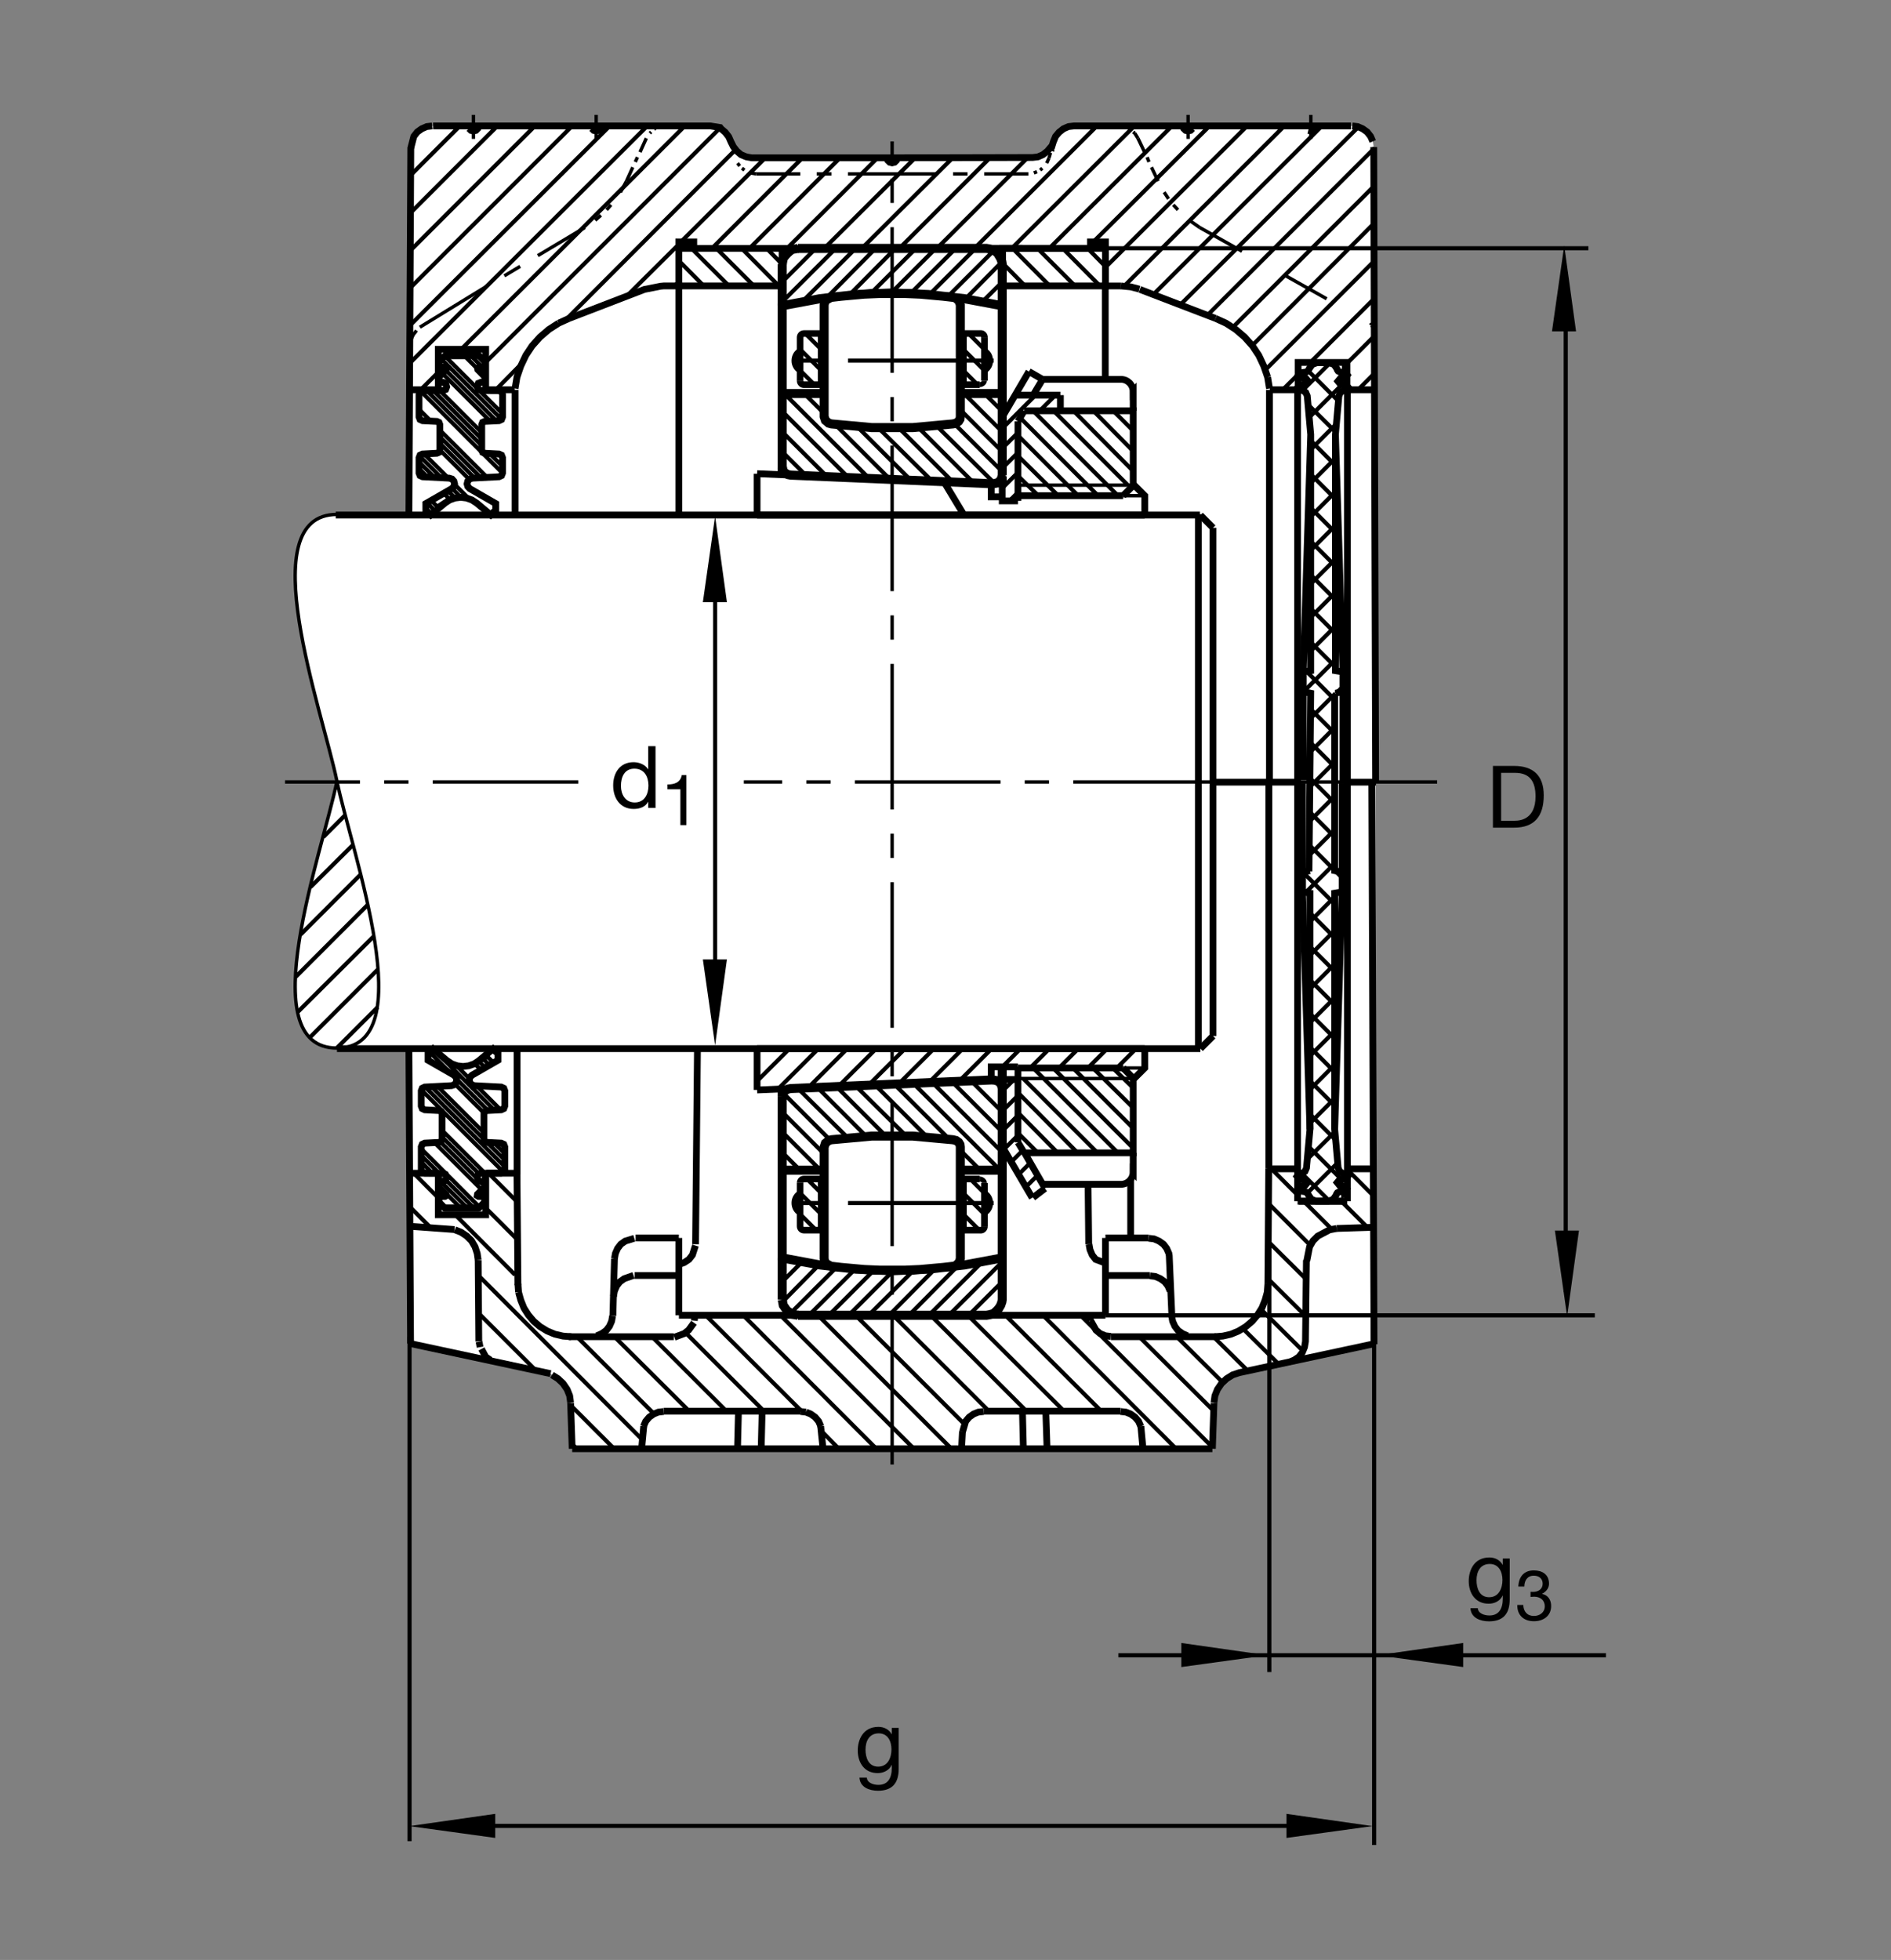 <?xml version="1.0" encoding="utf-8"?>
<!-- Generator: Adobe Illustrator 22.1.0, SVG Export Plug-In . SVG Version: 6.00 Build 0)  -->
<svg version="1.1" id="Ebene_1" xmlns="http://www.w3.org/2000/svg" xmlns:xlink="http://www.w3.org/1999/xlink" x="0px" y="0px"
	 viewBox="0 0 779.526 807.876" style="enable-background:new 0 0 779.526 807.876;" xml:space="preserve">
<rect x="0" y="0" width="779.526" height="807.876" fill="#808080" stroke="none"/>
<style type="text/css">
	.st0{fill:none;}
	.st1{fill:#FFFFFF;}
	.st2{fill:none;stroke:#000000;stroke-width:1.398;stroke-miterlimit:10.433;stroke-dasharray:60,10,10,10;}
	.st3{fill-rule:evenodd;clip-rule:evenodd;stroke:#000000;stroke-width:1.398;stroke-miterlimit:10;}
	.st4{fill:none;stroke:#000000;stroke-width:1.398;stroke-miterlimit:10;}
	.st5{fill:none;stroke:#000000;stroke-width:1.398;stroke-miterlimit:10.433;}
	.st6{fill:none;stroke:#000000;stroke-width:1.398;stroke-miterlimit:10.433;stroke-dasharray:20,20;}
	.st7{fill:none;stroke:#000000;stroke-width:2.796;stroke-miterlimit:10;}
	.st8{fill-rule:evenodd;clip-rule:evenodd;stroke:#000000;stroke-width:2.796;stroke-miterlimit:10;}
	.st9{fill:none;stroke:#000000;stroke-width:2.796;stroke-miterlimit:10.433;}
	.st10{fill:none;stroke:#000000;stroke-width:2.796;stroke-miterlimit:10.433;}
	.st11{fill:none;stroke:#000000;stroke-width:2.798;stroke-miterlimit:10.433;}
	.st12{fill:none;stroke:#000000;stroke-width:2.796;stroke-miterlimit:3.864;}
	.st13{fill:none;stroke:#000000;stroke-width:1.398;stroke-miterlimit:3.864;stroke-dasharray:60,10,10,10;}
	.st14{fill:none;stroke:#000000;stroke-width:1.701;stroke-miterlimit:3.864;}
	.st15{fill:none;stroke:#000000;stroke-width:3.728;stroke-miterlimit:10;}
	.st16{fill:none;stroke:#000000;stroke-width:1.701;stroke-miterlimit:10;}
	.st17{fill:none;stroke:#000000;stroke-width:2.721;stroke-miterlimit:3.864;}
	.st18{fill:none;stroke:#000000;stroke-width:1.701;stroke-miterlimit:3.864;stroke-dasharray:60,10,10,10;}
	.st19{fill:none;stroke:#000000;stroke-width:2.041;stroke-miterlimit:3.864;}
	.st20{fill:none;stroke:#000000;stroke-width:1.701;stroke-miterlimit:10.433;}
</style>
<polygon class="st0" points="0,0 779.526,0 779.526,807.876 0,807.876 0,0 "/>
<g>
	<path class="st1" d="M168.56,212.126l0.81-151.152l1.225-4.768l1.431-1.821l1.821-1.299l2.08-0.91l2.574-0.261h114.341l4.038,0.659
		l0.385,0.513l1.689,1.431l1.431,1.821l0.913,2.081l1.04,2.08l1.431,1.821l1.689,1.431l2.212,0.91l2.212,0.39h57.88l57.881-0.129
		l2.212-0.261l2.08-0.91l1.822-1.431l1.43-1.692l0.391-0.13l0.65-2.08l0.913-2.212l1.431-1.689l1.821-1.431l2.08-0.91l2.212-0.261
		h114.239l2.734,0.261l2.085,0.91l1.822,1.299l1.43,1.821l0.909,2.083l0.391,2.339l0.781,261.672l-0.659,231.787l-55.576,11.729
		l-2.73,0.918l-2.471,1.553l-2.085,1.953l-1.69,2.471l-1.04,2.607l-0.39,2.862l-0.65,18.984H367.763H235.869l-0.649-18.984
		l-0.391-2.862l-1.04-2.607l-1.689-2.471l-2.08-1.953l-3.047-2.07l-57.622-12.363l-0.791-121.387l-29.653-0.224
		c-35.508,0-6.064-80.767,0-110.212c-6.064-29.445-35.508-109.985,0-109.985C193.486,212.043,168.56,212.126,168.56,212.126
		L168.56,212.126z"/>
	<line class="st2" x1="592.427" y1="322.329" x2="306.636" y2="322.329"/>
	<polygon class="st3" points="566.421,137.109 565.962,134.189 566.421,137.109 	"/>
	<polygon class="st3" points="565.703,134.719 565.571,134.199 565.703,134.719 	"/>
	<polygon class="st3" points="565.386,133.738 564.995,133.088 565.386,133.738 	"/>
	<polygon class="st3" points="494.58,93.796 490.288,90.803 494.58,93.796 	"/>
	<line class="st4" x1="485.605" y1="86.513" x2="483.657" y2="84.431"/>
	<polygon class="st3" points="481.704,81.96 479.883,79.229 481.704,81.96 	"/>
	<polygon class="st3" points="432.407,65.18 431.499,67.263 432.407,65.18 	"/>
	<line class="st4" x1="429.677" y1="69.343" x2="428.765" y2="70.124"/>
	<polygon class="st3" points="427.466,70.773 426.167,71.294 427.466,70.773 	"/>
	<polygon class="st3" points="461.152,51.914 463.623,52.175 461.152,51.914 	"/>
	<polygon class="st3" points="465.317,52.954 465.835,53.212 465.317,52.954 	"/>
	<path class="st4" d="M467.138,54.384l0.65,0.52 M467.788,54.904l1.299,2.082"/>
	<polygon class="st3" points="311.704,71.685 309.361,71.294 311.704,71.685 	"/>
	<line class="st4" x1="306.89" y1="70.124" x2="305.85" y2="69.343"/>
	<polygon class="st3" points="304.936,68.432 304.029,67.263 304.936,68.432 	"/>
	<polygon class="st3" points="274.502,51.914 272.031,52.175 274.502,51.914 	"/>
	<polygon class="st3" points="270.21,52.954 269.688,53.212 270.21,52.954 	"/>
	<polygon class="st3" points="268.388,54.384 267.871,54.904 268.388,54.384 	"/>
	<polygon class="st3" points="258.242,74.675 255.771,79.229 258.242,74.675 	"/>
	<line class="st4" x1="251.87" y1="84.431" x2="250.049" y2="86.513"/>
	<polygon class="st3" points="247.705,88.723 245.366,90.803 247.705,88.723 	"/>
	<path class="st4" d="M367.763,71.685h-18.212 M342.788,71.685h-6.113 M329.912,71.685h-18.208 M266.435,56.987l-2.598,5.721
		 M262.793,64.792l-0.908,1.951 M260.845,68.952l-2.603,5.722 M245.757,57.246v-3.123 M245.757,52.824v-1.04 M245.757,50.612v-3.252
		 M241.074,93.796l-19.379,11.577 M214.409,109.794l-6.503,3.902 M200.62,117.988l-27.548,16.885 M195.161,57.246v-3.123
		 M195.161,52.824v-1.04 M195.161,50.612v-3.252 M367.763,71.685h18.208 M392.866,71.685h5.982 M405.742,71.685h18.213
		 M469.087,56.987l2.735,5.721"/>
	<line class="st5" x1="472.861" y1="64.792" x2="473.642" y2="66.743"/>
	<path class="st4" d="M474.682,68.952l2.729,5.722 M489.77,57.246v-3.123 M489.77,52.824v-1.04 M489.77,50.612v-3.252"/>
	<line class="st6" x1="494.58" y1="93.796" x2="563.652" y2="132.573"/>
	<path class="st4" d="M540.366,57.246v-3.123 M540.366,52.824v-1.04 M540.366,50.612v-3.252 M367.763,66.22v-7.932"/>
	<path class="st7" d="M279.834,102.38v15.479 M494.844,432.241H138.906 M138.398,212.29h356.264 M494.844,432.241l5.2-5.205
		 M500.044,427.036V217.561 M523.325,160.132l-0.776-4.683 M522.549,155.449l-1.563-4.551l-2.08-4.423l-2.603-3.902l-3.251-3.643
		l-3.643-3.12l-4.033-2.603l-4.292-1.953 M455.693,117.858h-42.397V102.38h42.397V117.858L455.693,117.858z M487.69,51.914
		l0.258,1.04l0.782,0.781l1.04,0.262l1.04-0.262l0.781-0.781"/>
	<polygon class="st8" points="538.286,51.914 538.545,52.954 538.286,51.914 	"/>
	<path class="st7" d="M539.326,53.735l1.04,0.262l1.041-0.262l0.781-0.781 M557.446,51.914l2.211,0.261l2.085,0.91l1.822,1.299
		l1.43,1.821l0.909,2.083 M178.14,51.914l-2.212,0.261l-2.08,0.91l-1.821,1.299l-1.431,1.821l-1.225,4.768 M213.506,529.135
		l0.259,3.516 M213.765,532.651l0.908,3.252l1.304,3.252l1.821,2.862l2.212,2.598l2.598,2.217l2.993,1.816l3.12,1.299l3.384,0.781
		l3.384,0.263 M500.693,550.991l3.379-0.263l3.384-0.781l3.12-1.299l2.994-1.816l2.602-2.217l2.212-2.598l1.821-2.862l1.299-3.252
		l0.908-3.252l0.264-3.516 M378.296,102.38h43.189"/>
	<polygon class="st8" points="197.5,553.071 197.89,555.288 197.5,553.071 	"/>
	<path class="st7" d="M198.471,556.021l1.758,3.291l1.953,1.309 M253.301,518.862l0.391-2.207l0.908-2.08l1.304-1.699l1.821-1.299
		l3.755-1.162"/>
	<polygon class="st8" points="286.47,542.143 286.211,544.36 286.47,542.143 	"/>
	<path class="st7" d="M286.079,545.219l-2.212,3.037l-1.821,1.435l-4.068,1.524 M252.52,542.407l-0.391,2.207l-0.909,2.08
		l-1.303,1.7l-1.822,1.298l-2.08,0.909 M252.91,534.341l0.391-2.207l0.908-2.089l1.303-1.69l1.821-1.299l3.843-1.338
		 M279.834,521.206l2.212-0.781l1.953-1.299l1.431-1.826l1.25-3.887 M330.044,581.821l2.207,0.254 M332.251,582.075l1.953,0.781
		l1.822,1.298l1.431,1.7l0.909,2.08 M273.589,581.821l-2.207,0.254l-1.953,0.781l-1.821,1.298l-1.43,1.7l-0.909,2.08 M197.11,519.38
		l-0.391-2.725l-0.908-2.734l-1.431-2.47l-1.953-1.953l-2.339-1.562l-2.603-1.035 M474.033,525.883l2.207,0.264l2.085,0.908
		l1.816,1.299l1.304,1.69l0.908,2.089 M483.003,542.407l0.391,2.207l0.913,2.08l1.299,1.7l1.822,1.298l2.08,0.909 M461.934,581.821
		l2.212,0.254l1.953,0.781l1.816,1.298l1.436,1.7l0.909,2.08 M457.9,550.864l-2.207-0.264l-2.212-0.909l-1.694-1.435l-2.192-3.945
		 M449.448,544.36l-0.259-2.216 M405.483,581.821l-2.212,0.254l-1.953,0.781l-1.816,1.298l-1.43,1.7l-1.28,4.365 M555.459,160.654
		h11.616 M234.57,131.255l-4.292,1.953 M230.278,133.208l-4.033,2.603l-3.643,3.12l-3.252,3.643l-2.598,3.902l-2.085,4.423
		l-1.558,4.551l-0.781,4.683 M247.837,51.914l-0.259,1.04l-0.781,0.781l-1.04,0.262l-1.04-0.262l-0.781-0.781 M197.241,51.914
		l-0.264,1.04l-0.777,0.781l-1.04,0.262l-1.04-0.262l-0.781-0.781 M462.065,117.858l4.033,0.391l3.599,0.93"/>
	<polygon class="st8" points="551.03,506.372 548.169,506.899 551.03,506.372 	"/>
	<path class="st7" d="M548.305,506.811l-5.078,2.685l-1.953,1.953l-1.426,2.47l-1.143,5.791 M461.934,581.685h-56.45
		 M367.763,597.163h132.021 M455.693,542.143H279.868 M330.044,581.685h-56.455 M235.22,578.178l-0.391-2.862l-1.04-2.607
		l-1.689-2.471l-2.08-1.953l-2.471-1.553 M252.651,542.407l0.65-23.545 M262.016,510.278h17.818 M338.286,587.817l0.992,9.346
		 M234.438,550.991h43.316 M448.926,512.876l0.391,2.216l0.913,2.207l1.43,1.826l3.935,1.484 M455.693,510.278v31.866
		 M287.51,432.241l-0.781,80.635 M226.972,566.216l-57.622-12.363 M197.373,552.944l-0.263-33.564 M301.426,58.418v0.129
		 M535.386,160.654h-11.929 M535.117,160.607v-11.206h20.156v11.206 M434.228,58.418v0.129"/>
	<line class="st5" x1="432.407" y1="65.18" x2="433.056" y2="62.968"/>
	<path class="st7" d="M433.188,62.06l0.259-0.652 M566.294,60.627l0.781,261.672 M469.868,119.289l31.216,11.965 M466.098,486.342
		v23.935 M473.511,510.278h-17.818 M448.799,512.876l-0.264-24.688 M474.033,525.756h-18.34 M235.22,578.305l0.649,18.857
		 M523.589,481.782h10.947 M180.888,495.512v-12.138 M566.416,554.086l-0.918-231.741 M555.44,160.996v334.135 M554.917,495.141
		h-19.492 M523.008,481.674l-0.332,47.461 M501.216,550.991H457.9 M500.435,578.305l-0.65,18.857 M396.767,590.014l-0.391,7.148
		 M279.834,542.143v-31.866 M534.902,160.459v334.682 M555.352,481.782h10.493 M431.626,597.163l-0.517-15.478 M421.485,581.685
		l0.385,15.478 M367.763,597.163H235.869 M261.626,525.756h18.208 M304.419,581.685l-0.391,15.478 M313.784,597.163l0.391-15.478
		 M265.376,587.817l-0.889,9.346 M470.298,587.817l0.869,9.346 M566.186,505.893l-15.156,0.478 M168.936,505.473l18.432,1.338"/>
	<path class="st5" d="M138.906,432.007c-35.508,0-6.064-80.532,0-109.978 M138.906,432.007c35.508,0,6.06-80.532,0-109.978
		 M138.906,212.043c-35.508,0-6.064,80.54,0,109.985"/>
	<path class="st9" d="M523.066,481.674V322.578 M523.301,160.705v161.594"/>
	<polyline class="st7" points="213.506,529.721 213.115,483.598 200.479,483.598 	"/>
	<line class="st10" x1="200.102" y1="483.559" x2="200.102" y2="498.139"/>
	<line class="st9" x1="213.159" y1="484.214" x2="213.159" y2="432.563"/>
	<path class="st7" d="M279.834,117.858h42.564V102.38h-42.564V117.858L279.834,117.858z M279.834,212.29V99.729h6.157v2.651h163.545
		v-2.651h6.158v18.13h6.372 M180.176,160.654H168.56 M200.249,160.654h11.928 M200.21,160.73v-16.755h-19.541v16.904
		 M169.341,60.627l-0.781,151.499"/>
	<line class="st9" x1="212.339" y1="160.705" x2="212.339" y2="211.897"/>
	<polygon class="st11" points="183.355,207.399 185.337,206.086 187.578,205.288 189.947,205 192.315,205.288 194.555,206.086 
		196.538,207.399 202.3,212.231 203.325,211.208 204.345,211.208 204.345,207.561 193.662,201.416 192.861,200.583 192.539,199.462 
		192.827,198.313 193.594,197.449 194.717,197.094 205.722,196.521 206.748,196.037 207.163,194.982 207.163,188.676 
		206.748,187.622 205.722,187.143 199.805,186.824 198.94,186.438 198.589,185.542 198.589,174.98 198.94,174.085 199.805,173.701 
		205.722,173.413 206.748,172.934 207.163,171.878 207.163,162.563 206.719,161.477 205.63,161.027 198.276,160.974 
		197.192,160.549 196.768,159.465 197.192,158.003 198.276,157.58 199.878,157.58 199.878,155.315 196.958,152.346 196.86,151.733 
		197.383,151.404 199.878,151.357 199.878,149.094 197.475,146.643 183.477,146.643 181.025,149.094 181.025,151.357 
		183.57,151.404 184.087,151.733 183.994,152.346 181.025,155.315 181.025,157.58 182.627,157.58 183.711,158.003 184.136,159.465 
		183.711,160.549 182.627,160.974 174.268,161.027 173.178,161.477 172.73,162.563 172.73,171.878 173.145,172.934 174.199,173.413 
		180.088,173.701 180.952,174.085 181.303,174.98 181.303,185.542 180.952,186.438 180.088,186.824 174.17,187.143 173.145,187.622 
		172.73,188.676 172.73,194.982 173.145,196.037 174.199,196.521 185.21,197.094 186.333,197.449 187.1,198.313 187.387,199.462 
		187.065,200.583 186.235,201.416 175.547,207.561 175.547,211.208 176.567,211.208 177.593,212.231 183.384,207.399 
		183.355,207.399 	"/>
	<polyline class="st4" points="169.185,142.292 169.443,140.08 169.702,139.431 170.093,138.52 170.352,137.998 170.61,137.609 
		171.265,136.828 171.656,136.179 	"/>
	<path class="st7" d="M494.844,212.358l5.2,5.205 M555.376,495.141h-20.479 M169.248,553.803l-0.688-121.338"/>
	<polygon class="st11" points="197.461,437.192 195.479,438.51 193.237,439.311 190.869,439.594 188.501,439.311 186.26,438.51 
		184.277,437.192 178.516,432.368 177.495,433.383 176.47,433.383 176.47,437.036 187.158,443.178 187.959,444.008 188.276,445.132 
		187.988,446.284 187.221,447.153 186.104,447.504 175.093,448.071 174.067,448.559 173.652,449.614 173.652,455.913 
		174.067,456.977 175.093,457.456 181.011,457.768 181.875,458.159 182.227,459.057 182.227,469.614 181.875,470.512 
		181.011,470.893 175.093,471.186 174.067,471.665 173.652,472.719 173.652,482.026 174.102,483.12 175.19,483.569 182.539,483.618 
		183.623,484.047 184.048,485.132 183.623,486.596 182.539,487.016 180.938,487.016 180.938,489.282 183.862,492.251 
		183.955,492.866 183.438,493.188 180.938,493.237 180.938,495.503 183.34,497.954 197.339,497.954 199.79,495.503 199.79,493.237 
		197.246,493.188 196.729,492.866 196.821,492.251 199.79,489.282 199.79,487.016 198.188,487.016 197.105,486.596 196.68,485.132 
		197.105,484.047 198.188,483.618 206.552,483.569 207.641,483.12 208.086,482.026 208.086,472.719 207.671,471.665 
		206.616,471.186 200.727,470.893 199.863,470.512 199.511,469.614 199.511,459.057 199.863,458.159 200.727,457.768 
		206.645,457.456 207.671,456.977 208.086,455.913 208.086,449.614 207.671,448.559 206.616,448.071 195.605,447.504 
		194.487,447.153 193.716,446.284 193.432,445.132 193.75,444.008 194.58,443.178 205.268,437.036 205.268,433.383 204.248,433.383 
		203.222,432.368 197.431,437.192 197.461,437.192 	"/>
	<line class="st10" x1="183.188" y1="497.964" x2="197.441" y2="497.964"/>
	<path class="st7" d="M180.64,483.598h-12.08 M200.21,483.969v16.758h-19.541v-16.904"/>
	<line class="st9" x1="455.62" y1="117.856" x2="455.62" y2="156.419"/>
	<line class="st2" x1="238.393" y1="322.329" x2="117.49" y2="322.329"/>
	<line class="st9" x1="494.004" y1="211.96" x2="494.004" y2="431.606"/>
	<path class="st7" d="M369.844,65.051l-0.259,1.04l-0.781,0.782l-1.04,0.258l-1.04-0.258l-0.781-0.782l-0.264-1.04 M556.924,51.914
		H442.685l-2.212,0.261l-2.08,0.91l-1.821,1.431l-1.431,1.689l-0.913,2.212l-0.65,2.08l-0.391,0.13l-1.43,1.692l-1.822,1.431
		l-2.08,0.91l-2.212,0.261l-57.881,0.129h-57.88l-2.212-0.39l-2.212-0.91l-1.689-1.431l-1.431-1.821l-1.04-2.08l-0.913-2.081
		l-1.431-1.821l-1.689-1.431l-0.385-0.513l-4.038-0.659H178.501 M566.651,553.852l-55.811,11.963l-2.73,0.918l-2.471,1.553
		l-2.085,1.953l-1.69,2.471l-1.04,2.607l-0.39,2.862 M473.511,510.405l2.211,0.264l2.08,0.908l1.822,1.299l1.299,1.699l0.913,2.08
		l0.161,0.957l1.07,24.561 M531.26,561.528l2.211-0.908l1.953-1.309l1.43-1.816l0.908-2.207l0.391-2.344l0.39-33.564"/>
	<path class="st12" d="M500.02,322.402h34.502 M567.227,322.402h-11.704"/>
	<polyline class="st7" points="279.834,117.858 273.589,117.858 272.28,117.981 265.659,119.289 234.57,131.255 	"/>
	<line class="st13" x1="367.763" y1="603.657" x2="367.763" y2="70.244"/>
	<line class="st4" x1="553.36" y1="491.108" x2="554.99" y2="489.477"/>
	<path class="st7" d="M540.005,465.512l-3.057-97.871 M539.292,492.231l0.103,0.4 M553.257,359.507v-36.712 M550.2,465.512
		l3.057-97.871 M536.948,322.973v36.533"/>
	<line class="st4" x1="550.61" y1="285.725" x2="553.57" y2="282.768"/>
	<path class="st7" d="M540.313,179.082l-3.057,97.874 M539.6,152.368l0.102-0.408 M553.57,285.092v36.711 M550.508,179.082
		l3.062,97.874 M537.256,321.624v-36.531 M550.508,285.725l3.062-0.633v-8.137l-3.062-0.508v-97.366l1.425-15.906l0.616-1.428
		l1.323-0.816l1.123-0.205l0.815-1.021l-0.815-0.915l-2.549-0.51l-0.918-1.12l0.918-1.12l2.138-0.41l0.816-1.018l-0.816-1.02v0.102
		l-2.344-0.408l-0.61-0.305l-0.411-0.613l-0.102-0.408l-1.221-1.734l-1.938-0.715h-2.549h-2.548l-1.939,0.715l-1.221,1.734
		l-0.512,1.021l-0.611,0.305l-2.344,0.408l-0.815,0.918l0.815,1.018l2.138,0.41l0.918,1.12l-0.918,1.12l-2.549,0.51l-0.815,0.915
		l0.815,1.021l1.123,0.205l1.323,0.816l0.615,1.428l1.426,15.906v97.366l-3.057,0.508v8.137l3.057,0.633l-0.708,73.476
		 M550.2,285.996v72.878l3.057,0.632v8.135l-3.057,0.508v97.363l1.426,15.908l0.615,1.426l1.324,0.82l1.123,0.205l0.815,1.016
		l-0.815,0.918l-2.549,0.508l-0.918,1.123l0.918,1.123l2.139,0.41l0.815,1.016l-0.815,1.016v-0.098l-2.344,0.41l-0.61,0.303
		l-0.411,0.615l-0.102,0.4l-1.221,1.738l-1.938,0.713h-2.549h-2.549l-1.938-0.713l-1.22-1.738l-0.513-1.016l-0.61-0.303l-2.344-0.41
		l-0.815-0.918l0.815-1.016l2.139-0.41l0.918-1.123l-0.918-1.123l-2.549-0.508l-0.815-0.918l0.815-1.016l1.123-0.205l1.323-0.82
		l0.615-1.426l1.426-15.908v-97.363l-3.057-0.508v-8.135l3.057-0.632"/>
	<path class="st14" d="M432.759,117.858l-15.484-15.613 M427.685,102.38l15.479,15.479 M453.174,117.592l-15.083-15.213
		 M448.369,102.38l7.5,7.634 M310.952,118.017l-15.639-15.637 M285.039,102.38l15.478,15.479 M290.112,117.858l-10.279-10.405
		 M305.718,102.38l15.449,15.579 M303.12,61.799l-69.848,69.978 M200.102,149.467l96.64-96.643 M169.37,149.243l97.456-97.329
		 M251.347,51.914l-82.348,82.216 M169.692,118.09l66.176-66.176 M220.522,51.914L169.4,103.037 M169.223,87.736l35.82-35.822
		 M189.565,51.914L169.292,72.19 M258.374,122.021l21.699-21.568 M330.82,65.051l-37.329,37.329 M308.97,102.38l37.329-37.329
		 M361.777,65.051l-37.329,37.329 M339.795,102.38l37.461-37.329 M392.735,65.051l-37.461,37.329 M370.752,102.38l37.334-37.329
		 M423.565,65.051L386.23,102.38 M401.709,102.38l50.469-50.466 M467.656,51.914L417.06,102.38 M432.539,102.38l50.596-50.466
		 M498.613,51.914L450.698,99.7 M455.693,110.185l58.398-58.271 M529.438,51.914l-65.942,65.945 M475.464,121.372l69.453-69.458
		 M559.98,52.331l-73.462,73.332 M497.705,129.956l68.946-68.945 M566.651,76.489l-58.413,58.41 M516.172,142.443l50.479-50.605
		 M566.651,107.446l-45.015,45.012 M528.857,160.581l6.568-6.563 M540.22,149.353l26.431-26.428 M566.651,138.403l-11.543,11.538
		 M566.651,153.852l-6.626,6.624 M282.305,51.914l-92.202,92.089 M280.718,99.675l34.458-34.323 M279.834,116.04l-1.689,1.819
		 M179.438,210.69l-3.369-3.369 M177.788,206.35l3.145,3.147 M185.605,206.008l-2.627-2.624 M184.605,202.319l3.047,2.998
		 M190.015,204.992l-3.633-3.636 M187.354,199.641l6.074,6.028 M193.531,197.661l-12.242-12.242 M181.445,182.839l14.233,14.231
		 M198.281,196.938l-17.148-17.1 M172.832,168.798l4.507,4.51 M207.163,195.02l-33.135-33.184 M175.865,160.938l22.753,22.802
		 M198.657,181.037l-20.102-20.1 M180.942,160.637l17.988,17.991 M202.231,173.764l-19.429-19.429 M183.691,152.536l20.942,20.94
		 M182.574,148.635l24.16,24.16 M207.031,170.405l-23.398-23.401 M197.134,152.343l-6.001-6.001 M198.511,151.035l-4.38-4.38
		 M176.23,196.633l-3.487-3.488 M172.754,190.468l6.445,6.396 M181.831,196.809l-8.803-8.804 M174.815,187.106l10.014,9.966
		 M181.275,177.243l19.541,19.538 M207.212,192.28l-5.293-5.242 M214.8,150.117l-9.883,10.015 M180.967,153.134l-7.402,7.39
		 M523.457,496.616l16.651,16.65 M548.95,506.635l-11.187-11.182 M535.425,493.11l-11.206-11.201 M553.535,495.747l10.146,10.147
		 M565.786,492.514l-10.264-10.264 M527.051,562.221l-14.561-14.434 M519.516,539.389l16.792,16.67 M538.423,542.69l-16.03-15.898
		 M523.115,512.085l15.732,15.605 M268.78,550.991l30.698,30.694 M314.956,581.685l-32.26-32.256 M290.888,542.143l39.546,39.541
		 M338.887,590.141l6.895,7.021 M361.26,597.163l-54.893-55.019 M321.719,542.143l55.02,55.019 M392.217,597.163l-55.02-55.019
		 M352.676,542.143l44.873,44.873 M407.695,581.685l-39.541-39.541 M383.633,542.143l39.541,39.541 M438.652,581.685l-39.673-39.541
		 M414.458,542.143l39.541,39.541 M469.61,550.991l30.698,30.567 M503.945,569.721l-18.858-18.731 M499.785,596.518l-54.37-54.375
		 M429.936,542.143l54.887,55.019 M500.615,551.391l13.813,13.682 M284.126,581.685l-30.825-30.694 M237.822,550.991l31.738,31.739
		 M264.619,593.266L197.11,525.63 M200.298,497.993l12.974,12.969 M213.301,495.512l-11.621-11.621 M177.47,505.991l-7.934-7.94
		 M197.241,541.235l23.804,23.799 M235.22,579.214l17.949,17.949 M237.69,597.163l-1.822-1.943 M212.329,525.493l-23.941-24.023
		 M180.825,493.901l-9.824-9.863 M197.51,483.891l-15.054-15.01 M175.865,448.657l31.879,31.934 M208.081,478.188l-29.526-29.532
		 M180.942,448.364l17.988,17.988 M199.4,458.657l-11.675-11.67 M177.798,434.36l23.715,23.721 M182.574,436.362l21.323,21.319
		 M203.589,471.01l4.409,4.404 M207.031,458.129l-10.244-10.244 M198.633,490.483l-19.199-19.199 M181.445,470.561l18.169,18.173
		 M206.733,482.309l-32.705-32.744 M182.49,466.186l17.349,17.344 M189.795,497.846l-8.779-8.78 M181.645,486.967l11.324,11.318
		 M180.938,483.52l-7.48-7.432 M173.491,473.383l24.004,24.004 M173.345,478.667l5.049,5.049 M195.406,497.993l-11.743-11.699
		 M193.398,444.497l-5.254-5.254 M198.281,441.04l-2.667-2.666 M197.265,437.329l2.749,2.754 M198.809,436.089l2.93,2.939
		 M203.452,438.051l-3.154-3.164 M121.89,402.654l29.692-29.695 M154.043,385.979l-31.206,31.066 M127.588,427.778l28.105-28.105
		 M155.713,415.132l-16.875,16.875 M133.281,345.022l8.945-8.945 M145.771,348.01l-17.779,17.649 M123.965,385.166l24.678-24.68
		 M540.313,181.63l10.195,10.195 M539.19,166.745l11.421,11.316 M539.292,152.878l12.441,12.439 M553.667,153.491l1.631,1.631
		 M537.558,153.388l-1.938,1.936 M536.948,160.932l11.318-11.316 M539.702,172.044l13.56-13.558 M540.313,185.3l10.6-10.603
		 M538.579,276.753l11.929,11.929 M540.313,264.721l10.195,10.198 M552.446,276.753l1.123,1.226 M540.313,250.856l10.195,10.195
		 M540.313,236.992l10.195,10.196 M540.313,223.125l10.195,10.195 M540.313,209.36l10.195,10.195 M540.313,195.495l10.195,10.195
		 M540.313,199.065l10.195-10.198 M540.313,212.929l10.195-10.195 M540.313,226.796l10.195-10.195 M540.313,240.661l10.195-10.196
		 M540.313,254.423l10.195-10.195 M540.313,268.291l10.195-10.195 M538.784,276.753l-1.528,1.531 M550.508,271.962l-13.252,13.252
		 M539.854,324.438l10.215-10.21 M540.005,338.381l10.195-10.195 M540.005,352.246l10.195-10.195 M550.2,358.772l-10.195-10.195
		 M540.005,334.809l10.195,10.197 M539.922,320.676l10.239,10.24 M540.313,306.218l9.849,9.849 M540.313,292.353l10.195,10.195
		 M550.508,285.827l-10.195,10.193 M540.313,309.788l10.195-10.196 M538.271,367.844l11.929-11.928 M540.005,379.875L550.2,369.68
		 M552.138,367.844l1.118-1.223 M540.005,393.742l10.195-10.196 M540.005,407.607l10.195-10.195 M540.005,421.469l10.195-10.195
		 M540.005,417.797l10.195,10.195 M540.005,403.938L550.2,414.13 M540.005,390.173l10.195,10.195 M540.005,376.309l10.195,10.195
		 M550.2,372.637l-13.252-13.255 M550.302,358.874l2.954,2.954 M540.005,435.239l10.195-10.195 M540.005,449.096l10.195-10.195
		 M540.005,462.964l10.195-10.195 M538.882,477.856l11.421-11.318 M538.985,491.714l12.441-12.432 M539.395,472.553l13.559,13.555
		 M540.005,459.292l10.605,10.606 M540.005,445.532l10.195,10.196 M540.005,431.665L550.2,441.86 M536.641,483.667l11.318,11.309
		 M422.573,117.858l-9.136-9.265 M316.03,102.38l6.357,6.487 M168.824,551.069V758.92 M566.455,553.12v207.392"/>
	<polygon points="530.332,757.583 565.766,752.71 530.332,747.661 530.332,757.583 	"/>
	<polygon points="204.145,747.661 204.145,757.583 168.711,752.71 204.145,747.661 	"/>
	<g>
		<g>
			<path d="M370.473,729.087c0,5.986-2.744,9.05-8.551,9.05c-3.456,0-7.447-1.39-7.625-5.416h3.028
				c0.142,2.209,2.779,2.993,4.775,2.993c3.955,0,5.522-2.85,5.522-6.983v-1.211h-0.071c-0.998,2.245-3.42,3.349-5.736,3.349
				c-5.487,0-8.23-4.311-8.23-9.335c0-4.347,2.138-9.727,8.516-9.727c2.316,0,4.382,1.033,5.487,3.064h-0.036h0.071v-2.637h2.85
				V729.087z M367.481,721.07c0-3.242-1.425-6.591-5.237-6.591c-3.884,0-5.451,3.171-5.451,6.698c0,3.313,1.211,7.019,5.202,7.019
				S367.481,724.526,367.481,721.07z"/>
		</g>
	</g>
	<path class="st14" d="M543.833,752.622H193.208 M294.795,235.996V411.21"/>
	<polygon points="299.658,248.212 294.785,212.78 289.741,248.212 299.658,248.212 	"/>
	<polygon points="289.741,395.473 299.658,395.473 294.785,430.903 289.741,395.473 	"/>
	<g>
		<g>
			<path d="M270.226,333.018h-3.029v-2.494h-0.071c-0.998,2.031-3.349,2.922-5.879,2.922c-5.665,0-8.48-4.489-8.48-9.691
				s2.779-9.584,8.408-9.584c1.888,0,4.596,0.713,5.95,2.886h0.071v-9.478h3.029V333.018z M261.675,330.773
				c4.062,0,5.629-3.491,5.629-6.948c0-3.634-1.639-6.983-5.808-6.983c-4.133,0-5.522,3.527-5.522,7.126
				C255.974,327.424,257.755,330.773,261.675,330.773z"/>
		</g>
	</g>
	<g>
		<g>
			<path d="M282.941,340.1h-2.471v-14.766h-5.348v-1.977c2.82,0,5.378-0.756,5.93-3.866h1.89V340.1z"/>
		</g>
	</g>
	<g>
		<g>
			<path d="M615.426,315.716h8.729c7.839,0,12.221,3.919,12.221,12.114c0,8.516-3.741,13.325-12.221,13.325h-8.729V315.716z
				 M618.81,338.304h5.629c2.316,0,8.551-0.641,8.551-10.012c0-6.057-2.245-9.727-8.48-9.727h-5.701V338.304z"/>
		</g>
	</g>
	<polygon points="649.693,136.602 644.82,101.169 639.771,136.602 649.693,136.602 	"/>
	<polygon points="640.971,507.227 650.893,507.227 646.021,542.661 640.971,507.227 	"/>
	<path class="st14" d="M645.44,114.937v417.637 M455.615,102.334H654.79 M455.615,542.172h201.821"/>
	<polygon points="603.164,677.227 603.164,687.148 567.73,682.28 603.164,677.227 	"/>
	<line class="st14" x1="662.036" y1="682.29" x2="461.016" y2="682.29"/>
	<polygon points="486.982,687.148 522.417,682.28 486.982,677.227 486.982,687.148 	"/>
	<line class="st14" x1="523.252" y1="481.264" x2="523.252" y2="689.214"/>
	<g>
		<g>
			<path d="M622.346,659.263c0,5.986-2.744,9.05-8.551,9.05c-3.456,0-7.447-1.39-7.625-5.416h3.028
				c0.142,2.209,2.779,2.993,4.775,2.993c3.955,0,5.522-2.85,5.522-6.983v-1.211h-0.071c-0.998,2.245-3.42,3.349-5.736,3.349
				c-5.487,0-8.23-4.311-8.23-9.335c0-4.347,2.138-9.727,8.516-9.727c2.316,0,4.382,1.033,5.487,3.064h-0.036h0.071v-2.636h2.85
				V659.263z M619.353,651.246c0-3.242-1.425-6.592-5.237-6.592c-3.884,0-5.451,3.171-5.451,6.698c0,3.314,1.211,7.019,5.202,7.019
				S619.353,654.702,619.353,651.246z"/>
		</g>
	</g>
	<g>
		<g>
			<path d="M630.936,656.143c0.378,0.029,0.727,0.029,1.075,0.029c2.093,0,3.924-1.134,3.924-3.372c0-2.151-1.57-3.314-3.663-3.314
				c-2.703,0-3.866,2.064-3.895,4.476h-2.471c0.145-3.924,2.238-6.657,6.366-6.657c3.575,0,6.279,1.715,6.279,5.523
				c0,1.802-1.279,3.372-2.849,4.099v0.058c2.5,0.552,3.721,2.529,3.721,5c0,4.128-3.227,6.279-7.093,6.279
				c-4.186,0-6.947-2.471-6.86-6.715h2.471c0.087,2.674,1.57,4.535,4.389,4.535c2.413,0,4.476-1.483,4.476-3.982
				c0-2.587-1.947-3.953-4.389-3.953c-0.494,0-1.017,0.029-1.483,0.087V656.143z"/>
		</g>
	</g>
	<path class="st4" d="M467.138,199.98h-47.504 M437.124,169.123l-0.215,0.215 M418.12,163.508l0.65-0.647"/>
	<path class="st7" d="M471.89,212.316v-7.995l-4.751-4.751 M467.138,199.982v-30.645h-44.917 M422.221,169.338l-2.587,4.319
		 M419.634,173.657v30.664 M419.634,204.321v2.134 M419.634,206.46h-6.479v-34.531l11.01-18.787 M424.165,153.142l-11.01,18.787
		 M418.55,162.861h18.574 M437.124,162.861v6.477 M425.893,162.861l3.887-6.479 M413.155,199.57l-101.065-4.318 M312.09,195.281
		v17.029 M429.78,156.382l-5.616-3.24"/>
	<line class="st5" x1="471.89" y1="204.321" x2="462.973" y2="204.321"/>
	<path class="st15" d="M322.456,108.872l0.43-2.373l1.514-2.161l2.158-1.511l2.378-0.432 M395.874,162.212h17.281 M413.155,195.9
		l-0.435,1.726l-1.294,1.296l-1.88,0.498 M413.155,195.9v-33.689 M322.456,125.07v37.141 M339.732,162.212h-17.276v30.232
		 M322.456,192.443v3.24 M413.155,199.57v-3.24 M413.155,162.212V125.07"/>
	<line class="st7" x1="462.973" y1="204.318" x2="419.634" y2="204.318"/>
	<line class="st9" x1="467.192" y1="200.085" x2="462.954" y2="204.326"/>
	<path class="st7" d="M471.89,212.312H312.07 M389.248,198.806l8.139,13.506"/>
	<polyline class="st15" points="322.456,192.443 322.886,194.172 323.623,194.958 324.82,195.628 325.908,195.844 409.38,199.421 	
		"/>
	<path class="st7" d="M429.78,156.382h32.051l0.254-0.012c2.768,0,5.01,2.243,5.01,5.01l0.044-0.049v8.008"/>
	<path class="st15" d="M392.852,174.736l-16.626,1.514H359.38l-16.626-1.514l-1.113-0.296l-1.387-1.147l-0.522-1.58v-45.996
		l0.283-1.377l0.796-0.784l1.944-1.079l16.626-1.511h16.845l16.626,1.511l1.211,0.451l1.367,1.292l0.444,1.496v45.996l-0.137,1.03
		l-0.547,0.908l-1.055,0.765L392.852,174.736L392.852,174.736z M322.456,108.872v16.199l0.762,0.801l14.785-2.744l14.902-1.729
		l14.897-0.647l14.902,0.647l14.897,1.729l14.732,2.756l0.821-0.813v-16.199l-0.162-0.994l-0.488-1.379l-1.294-2.161l-1.616-1.245
		l-1.914-0.525l-1.005-0.173h-77.74"/>
	<polyline class="st9" points="408.608,199.226 408.608,204.797 413.012,204.797 	"/>
	<path class="st16" d="M413.145,186.181l-17.28-17.275 M393.384,174.631l19.761,19.756 M410.005,199.238l-24.063-23.842
		 M378.408,176.064l22.891,22.893 M392.813,198.674l-21.997-21.995 M362.016,176.301l22.217,21.999 M375.356,197.846l-22.143-22.143
		 M344.214,174.912l22.715,22.715 M339.721,170.417l-8.208-8.206 M323.31,162.212l34.888,34.893 M349.761,196.872l-27.314-27.32
		 M322.447,177.976l18.505,18.505 M332.417,196.154l-9.97-9.973 M397.378,162.212l15.767,15.764 M413.145,169.553l-7.344-7.341
		 M322.456,124.421l22.026-22.026 M336.275,102.395l-13.819,13.821 M322.456,108.01l5.401-5.4 M340.684,122.822l20.21-20.427
		 M369.102,102.395l-18.789,19.004 M359.165,120.752l18.36-18.357 M385.727,102.395l-18.139,18.14 M375.576,120.752l18.359-18.357
		 M402.138,102.395l-18.784,18.786 M390.913,122.045l18.784-18.786 M412.94,108.01l-14.688,14.9 M405.161,124.206l7.994-7.991
		 M352.69,102.395l-21.596,21.594 M413.155,124.421l-1.08,1.081 M467.134,177.544l-8.208-8.206 M450.723,169.338l16.411,16.628
		 M467.134,194.172l-24.619-24.834 M434.311,169.338l30.576,30.581 M460.874,204.326l-34.986-34.988 M426.826,162.924
		l-13.754,13.755 M419.624,179.487l24.863,24.864 M436.28,204.35l-16.656-16.441 M419.551,186.613l-6.479,6.48 M419.624,196.115
		l8.452,8.235 M419.551,203.024l-3.335,3.335 M413.072,201.298l6.479-6.479 M413.072,184.887l6.479-6.48 M420.488,172.146
		l32.202,32.204 M417.641,163.904l0.913-0.916"/>
	<path class="st17" d="M338.501,158.479v-21.033 M405.83,156.916v-17.822 M397.158,158.479v-21.033"/>
	<line class="st18" x1="409.595" y1="148.647" x2="325.4" y2="148.647"/>
	<path class="st17" d="M329.717,144.841c-1.313,0.788-2.06,2.226-2.06,3.874c0,1.645,0.883,3.089,2.202,3.874 M395.913,158.566
		h7.969 M405.943,144.841c1.318,0.788,2.06,2.226,2.06,3.874c0,1.645-0.879,3.089-2.198,3.874 M339.746,158.566h-8.325
		c-0.893,0-1.587-0.717-1.587-1.616 M339.746,137.485h-8.325c-0.893,0-1.592,0.696-1.592,1.592v17.822"/>
	<path class="st19" d="M403.843,158.557c0.898,0,1.967-0.725,1.967-1.621"/>
	<path class="st17" d="M395.913,137.485h8.277l0.083-0.032c0.898,0,1.557,0.728,1.557,1.623"/>
	<path class="st14" d="M403.042,158.626l-5.879-5.877 M405.776,152.678l-8.613-8.611 M405.776,143.999l-6.426-6.426
		 M335.781,158.626l-5.879-5.877 M338.516,152.678l-8.613-8.611 M338.516,143.999l-6.426-6.426"/>
	<line class="st16" x1="428.633" y1="169.324" x2="435.112" y2="162.844"/>
	<path class="st4" d="M467.138,444.555h-47.504 M437.124,475.415l-0.215-0.215"/>
	<path class="st7" d="M471.89,432.221v7.998l-4.751,4.746 M467.138,444.555V475.2h-44.917 M422.221,475.2l-2.587-4.316
		 M419.634,470.883v-30.664 M419.634,440.219v-0.518 M419.634,444.956h-6.479v27.656l11.01,18.789 M425.512,493.725l-12.358-21.114
		 M421.953,474.507l8.813,15.273 M413.155,444.965l-101.065,4.326 M312.09,449.262v-17.031 M430.766,489.878l-4.912,3.77"/>
	<line class="st5" x1="471.89" y1="440.219" x2="462.973" y2="440.219"/>
	<path class="st15" d="M322.456,535.669l0.43,2.373l1.514,2.158l2.158,1.513l2.378,0.43 M395.874,482.329h17.281 M413.155,448.637
		l-0.435-1.728l-1.294-1.289l-1.88-0.498 M413.155,448.637v33.691 M322.456,519.467v-37.138 M339.732,482.329h-17.276v-30.234
		 M322.456,452.094v-3.242 M413.155,439.702v8.506 M413.155,482.329v37.138"/>
	<line class="st7" x1="462.973" y1="440.219" x2="419.634" y2="440.219"/>
	<line class="st9" x1="467.192" y1="444.458" x2="462.954" y2="440.21"/>
	<line class="st7" x1="471.89" y1="432.231" x2="312.07" y2="432.231"/>
	<polyline class="st15" points="322.456,452.094 322.886,450.366 323.623,449.585 324.82,448.911 325.908,448.696 409.38,445.122 	
		"/>
	<path class="st7" d="M429.78,488.159h32.051l0.254,0.01c2.768,0,5.01-2.246,5.01-5.01l0.044,0.049V475.2"/>
	<path class="st15" d="M392.852,469.799l-16.626-1.514H359.38l-16.626,1.514l-1.113,0.303l-1.387,1.143l-0.522,1.582v45.996
		l0.283,1.377l0.796,0.781l1.944,1.083l16.626,1.504h16.845l16.626-1.504l1.211-0.458l1.367-1.29l0.444-1.494v-45.996l-0.137-1.025
		l-0.547-0.918l-1.055-0.762L392.852,469.799L392.852,469.799z M322.456,535.669v-16.202l0.762-0.801l14.785,2.744l14.902,1.728
		l14.897,0.655l14.902-0.655l14.897-1.728l14.732-2.754l0.821,0.811v16.202l-0.162,0.996l-0.488,1.377l-1.294,2.158l-1.616,1.25
		l-1.914,0.517l-1.005,0.176h-77.74"/>
	<polyline class="st9" points="408.608,445.317 408.608,439.741 419.61,439.741 	"/>
	<path class="st16" d="M322.447,458.354l17.275,17.275 M342.202,469.907l-19.755-19.756 M329.004,448.725l20.639,20.42
		 M357.182,468.481l-20.318-20.322 M345.068,448.159l19.702,19.697 M373.57,468.237l-20.855-20.644 M360.23,446.694l22.143,22.139
		 M391.372,469.624l-22.715-22.715 M395.865,474.126l8.208,8.203 M412.28,482.329l-36.079-36.074 M384.262,446.108l28.882,28.877
		 M413.145,466.567l-20.821-20.82 M400.2,445.415l12.945,12.94 M338.208,482.329l-15.761-15.762 M322.447,474.985l7.339,7.344
		 M413.155,520.122l-22.027,22.022 M399.331,542.143l13.824-13.818 M413.155,536.528l-5.401,5.4 M394.927,521.714l-20.21,20.43
		 M366.509,542.143l18.789-19.004 M376.44,523.794l-18.354,18.349 M349.878,542.143l18.139-18.135 M360.03,523.794l-18.355,18.349
		 M333.467,542.143l18.789-18.789 M344.697,522.495l-18.784,18.789 M322.671,536.528l14.682-14.902 M330.445,520.336l-7.989,7.989
		 M382.92,542.143l21.596-21.592 M322.456,520.122l1.079-1.084 M419.624,466.997l8.208,8.203 M436.035,475.2l-16.411-16.621
		 M419.624,450.366l24.619,24.834 M452.447,475.2l-30.577-30.576 M425.884,440.21l34.985,34.99 M413.891,473.706l5.66-5.655
		 M467.134,465.053L442.27,440.19 M450.478,440.19l16.656,16.436 M413.072,458.11l6.479-6.474 M467.134,448.422l-8.453-8.232
		 M417.978,445.004l-4.907,4.902 M419.551,459.839l-6.479,6.484 M466.27,472.397l-32.202-32.207 M419.887,484.116l4.629-4.629
		 M421.572,474.223l-4.683,4.688 M422.983,489.174l4.629-4.629"/>
	<path class="st17" d="M338.501,486.059v21.035 M405.83,487.622v17.822 M397.158,486.059v21.035"/>
	<line class="st18" x1="409.595" y1="495.893" x2="325.4" y2="495.893"/>
	<path class="st17" d="M329.717,499.702c-1.313-0.791-2.06-2.236-2.06-3.877c0-1.65,0.883-3.086,2.202-3.877 M395.913,485.971h7.969
		 M405.943,499.702c1.318-0.791,2.06-2.236,2.06-3.877c0-1.65-0.879-3.086-2.198-3.877 M339.746,485.971h-8.325
		c-0.893,0-1.587,0.723-1.587,1.621 M339.746,507.055h-8.325c-0.893,0-1.592-0.694-1.592-1.592v-17.822"/>
	<path class="st19" d="M403.843,485.981c0.898,0,1.967,0.732,1.967,1.621"/>
	<path class="st17" d="M395.913,507.055h8.277l0.083,0.03c0.898,0,1.557-0.723,1.557-1.621"/>
	<path class="st14" d="M399.897,485.913l5.879,5.879 M397.163,491.86l8.613,8.613 M397.163,500.542l6.426,6.426 M332.637,485.913
		l5.879,5.879 M329.902,491.86l8.613,8.613 M329.902,500.542l6.426,6.426"/>
	<path class="st20" d="M325.527,432.182l-13.492,13.486 M337.431,432.182l-16.401,16.396 M349.336,432.182l-16.06,16.054
		 M361.245,432.182l-15.825,15.82 M373.15,432.182l-15.142,15.137 M385.053,432.182L370.6,446.635 M396.958,432.182l-13.491,13.486
		 M408.867,432.182l-13.491,13.486 M420.771,432.182l-7.339,7.334 M432.68,432.182l-8.349,8.349 M444.585,432.182l-8.115,8.105
		 M456.49,432.182l-8.326,8.32 M468.393,432.182l-8.311,8.31"/>
</g>
<g>
</g>
<g>
</g>
<g>
</g>
<g>
</g>
<g>
</g>
<g>
</g>
<g>
</g>
<g>
</g>
<g>
</g>
<g>
</g>
<g>
</g>
<g>
</g>
</svg>
